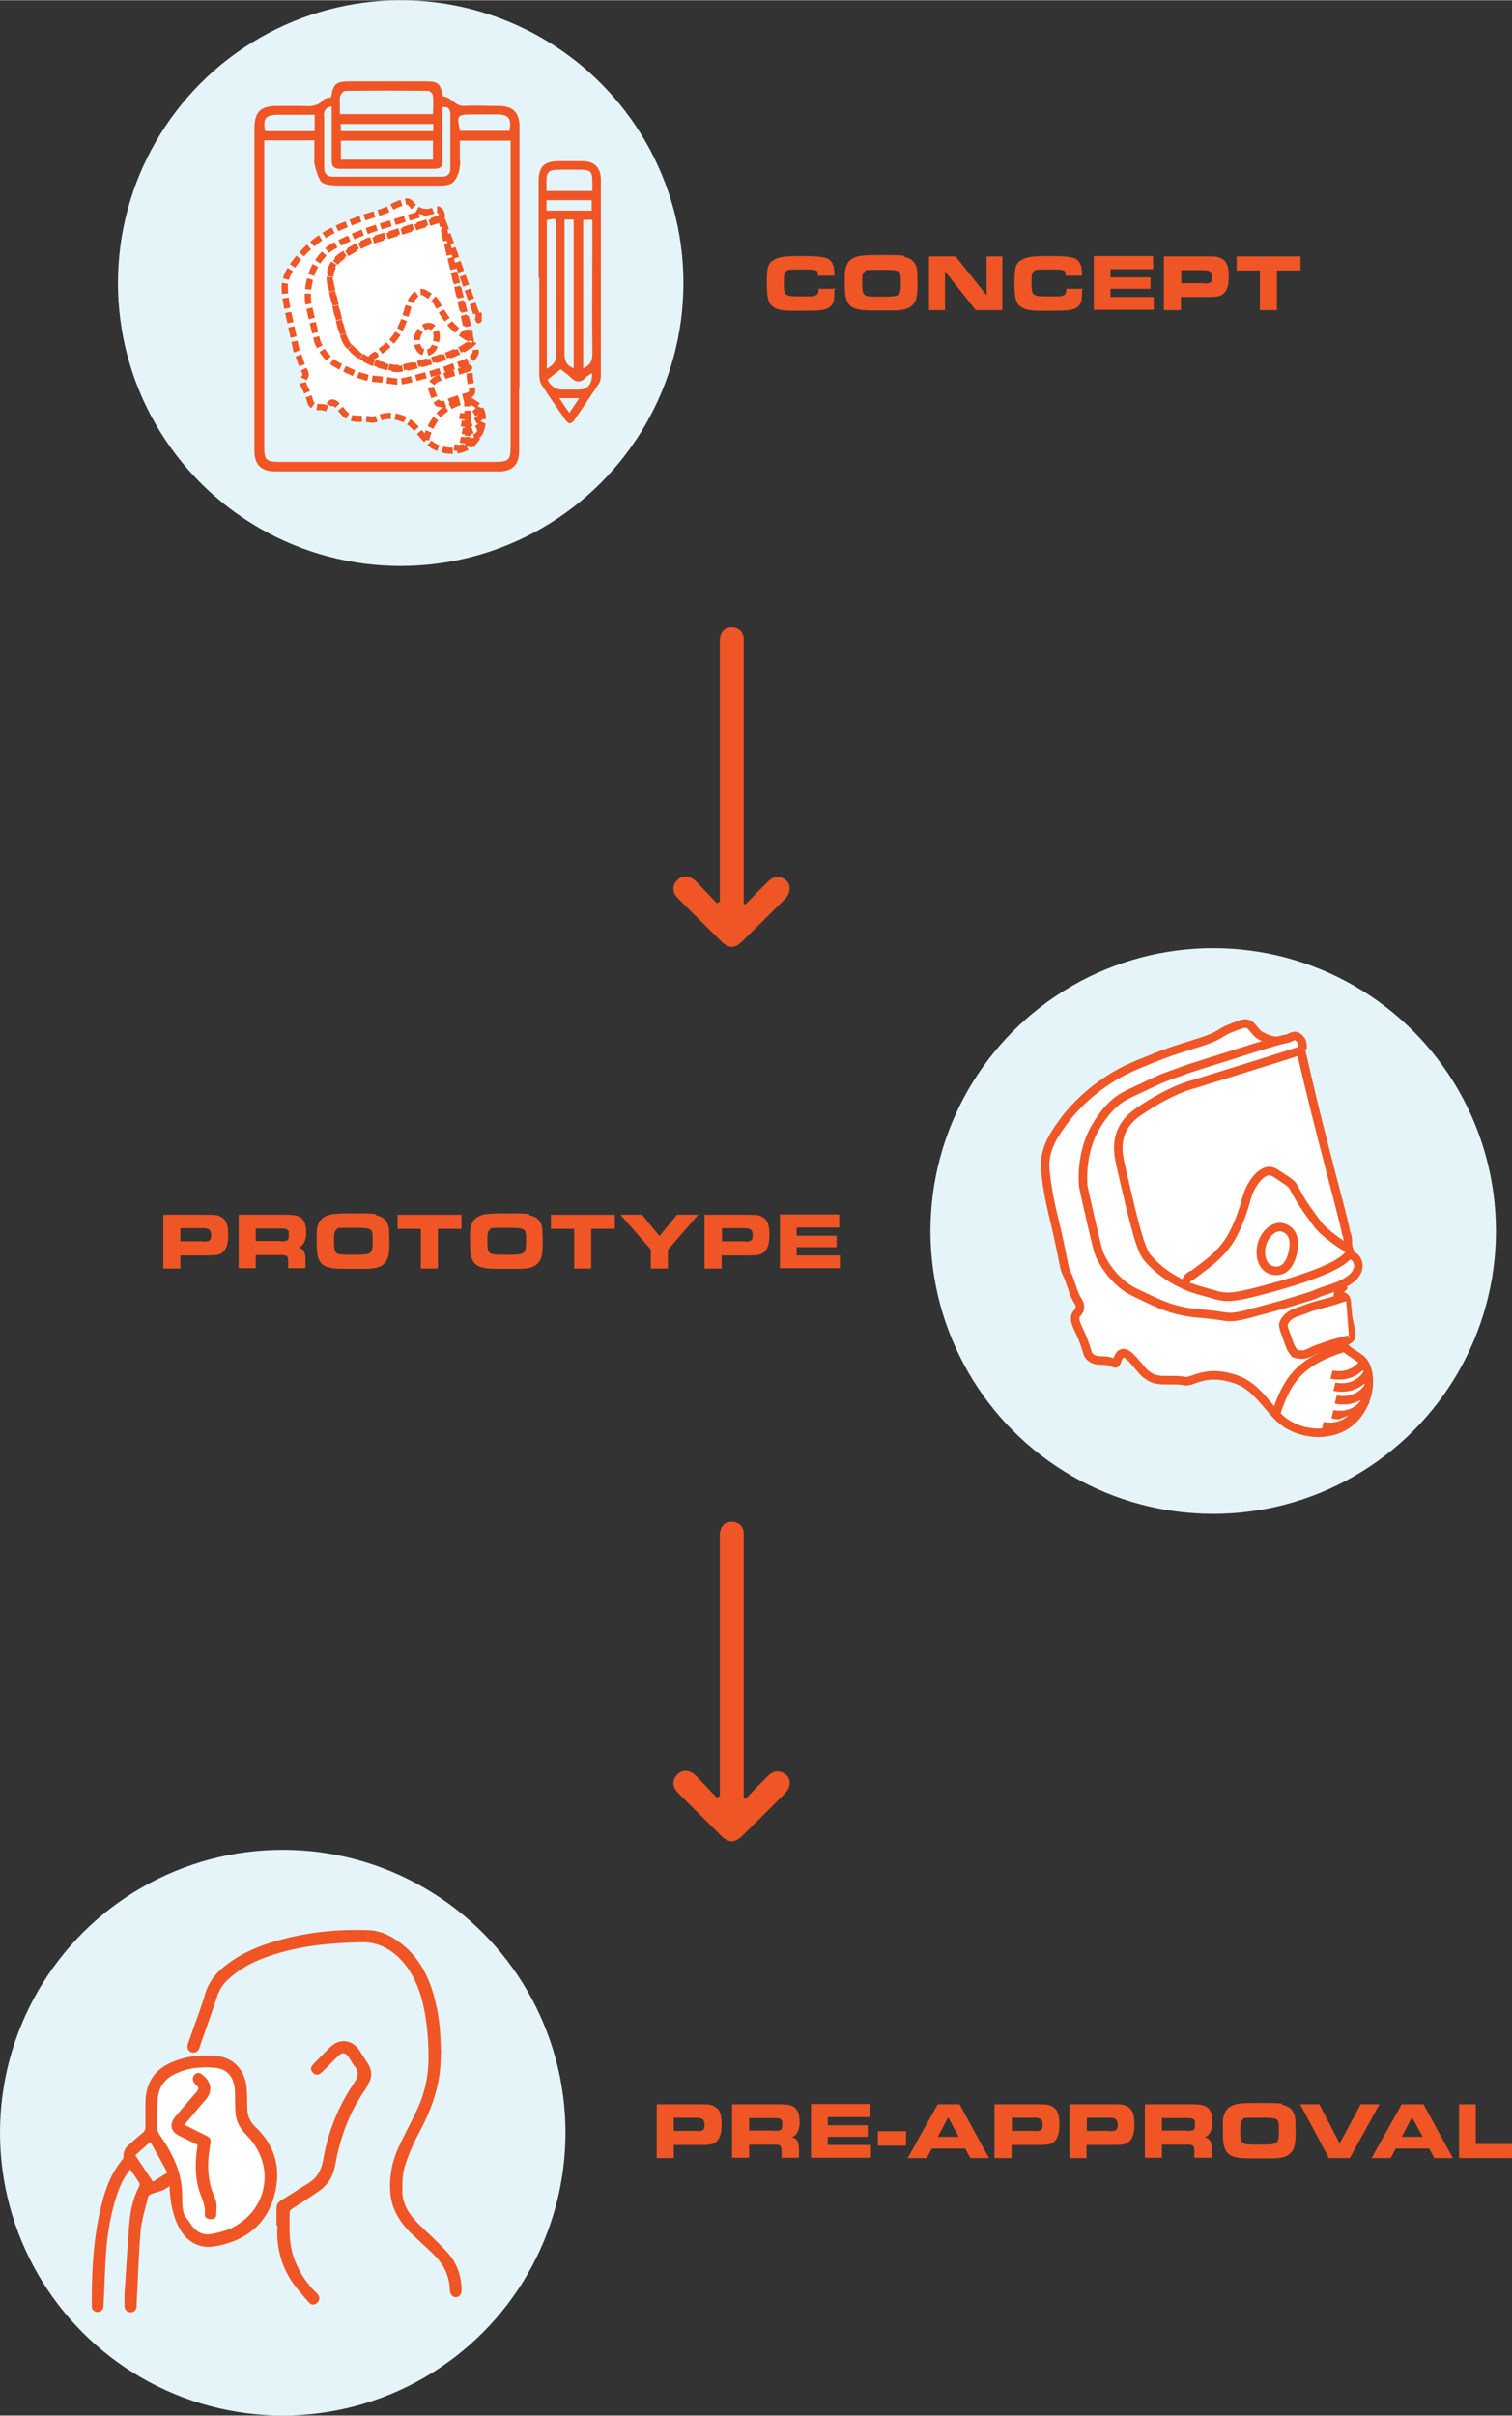 <svg xmlns="http://www.w3.org/2000/svg" id="Layer_1" data-name="Layer 1" width="162.8mm" height="260mm" viewBox="0 0 461.5 736.9"><rect x="0" y="0" width="461.5" height="736.9" fill="#333333" stroke="none"/><defs><style> .cls-1 { stroke-miterlimit: 10; stroke-width: .3px; } .cls-1, .cls-2 { fill: #f05525; } .cls-1, .cls-3, .cls-4 { stroke: #f05626; } .cls-2, .cls-5, .cls-6 { stroke-width: 0px; } .cls-3 { stroke-dasharray: 0 0 3.2 1.3; stroke-width: 1.9px; } .cls-3, .cls-4 { stroke-linejoin: round; } .cls-3, .cls-4, .cls-6 { fill: #fff; } .cls-4 { stroke-width: 2.6px; } .cls-5 { fill: #e5f4f8; } </style></defs><circle class="cls-5" cx="86.3" cy="650.6" r="86.3"></circle><path class="cls-6" d="M46.9,638c-.5,6.2-.3,11.8,2.1,17.6,2.5,5.9,7.7,13.3,7.2,19.7h6.9c-.3-2.3-.9-3.8-2.3-5.6-2.6-3.4-6.9.9-5.5,4.2s3,9.2,8,9.3,9.2-3.7,12.4-6.1c6.6-5.1,10.2-16,4.9-23.4s-3.1-3-4.6-4.5c-2.4-2.4-2.3-5.1-2.4-8.2-.1-3.9-.9-8-4-10.6-6.7-5.5-19.3,1-23.2,7.3s.4,5.4,3,5.2,6.5-1.4,9.3-3.8l-5.9-2.5c0,2-1,3.3-2.7,4.3l4.8,4.8c1.6-3.6,3.9-6,7.7-7.3l-4.3-4.3c-2,5-4.2,9.8-6.6,14.6s3.7,7.4,6,3.5,8.3-8,10.3-13.9l-6.7-1.8c-2.3,7.2-4.7,14.4-7,21.6s4.2,5.7,6.3,2.7,3.3-4.6,4.3-7.3.7-5.8,2-6.7l-5.1-2.1c3.3,8.8-5.5,17.6-5.2,26.7s6.2,5,6.8.9c1.1-6.8,3.7-12.8,8.2-18l-5.8-1.5c1.1,7.1-2,13.7-5,19.9s.8,6.2,3.9,5.1c7.9-2.9,10.2-12.7,12-20h-6.7c.6,1.6,1,3.2,1.3,4.9.2.8.3,1.5.3,2.3-.3,1,0,1.2.9.6l2.5,1-.6-.7v4.9c1.2-.9,2.3-1.8,3.5-2.7,3.1-2.4-.4-6.2-3.4-5.8s-3,.4-4.5.6l4.3,2.4c-.4-2.5.8-4.6,0-7.1s-2.1-2.8-3.5-4.3l1,2.5c.2-4.7.4-8.9-2.7-12.9-2.6-3.4-6.3-5-10.5-5.4s-4.4,6.6,0,6.9,5.6,2.6,6.3,5.7-.7,4.8.2,7,2.2,1.9,2.6,3.1-.4,4.5-.2,6.4,2.6,2.7,4.3,2.4,3-.4,4.5-.6l-3.4-5.8c-1.2.9-2.3,1.8-3.5,2.7s-1.2,3.7,0,4.9c2.2,2.4,5.9,2.3,7.9-.4s.8-10.6-.6-14.5-5.8-3.5-6.7,0-2.5,13.5-7.1,15.2l3.9,5.1c3.9-8.1,7.2-16.1,5.7-25.3s-4.2-3.4-5.8-1.5c-5.3,6.1-8.7,13.1-9.9,21.1l6.8.9c-.3-10.1,8.9-18.1,5-28.6-.7-1.9-3.1-3.5-5.1-2.1s-3.3,3.3-3.9,6c-1,4-2.4,7.1-4.9,10.5l6.3,2.7c2.3-7.2,4.7-14.4,7-21.6s-5.3-6.1-6.7-1.8-7,7.8-9.6,12.2l6,3.5c2.7-5.3,5.1-10.7,7.3-16.3s-1.9-5.1-4.3-4.3c-5.3,1.9-9.5,5.3-11.8,10.5s1.5,6.6,4.8,4.8,6-5.8,6.1-10.3-3.8-4.3-5.9-2.5c-1.2,1.2-2.7,1.8-4.4,1.7l3,5.2c1.8-2.8,5-4.1,8.1-5,4.7-1.5,6,1.7,6.2,5.7s.8,8.8,4.4,12.4,4.2,3.1,4.7,6,0,7-1.7,9.3-4.6,3.9-7,5.2c-.8.5-1.7.9-2.5,1.3-.8.7-1.2.6-1.1-.3-1-.6-1.7-4.1-2.2-5.1l-5.5,4.2.3.7c.6,4.4,6.6,4.5,6.9,0s-2.8-11.5-5.2-16.8-3-6-3.8-9.2-.6-7.6-.2-11.3-6.6-4.4-6.9,0h0Z"></path><circle class="cls-5" cx="370.3" cy="375.5" r="86.3"></circle><circle class="cls-5" cx="122.3" cy="86.3" r="86.3"></circle><path class="cls-1" d="M158.4,118.1c0-26.5,0-53.1,0-79.6,0-4.1-1.9-6.1-6.1-6.1-3.5,0-7.1-.2-10.6,0-2.8.2-4-2.8-6.5-2.9,0,0-.2-.5-.3-.8-.7-3.2-1.4-3.8-4.7-3.8-7.9,0-15.7,0-23.6,0-4,0-4.8.8-5.4,4.8-.9.3-2,.3-2.5.9-2.1,2.4-4.9,1.8-7.5,1.8-2.2,0-4.3,0-6.5,0-5.2,0-6.9,1.7-6.9,7,0,25.8,0,51.5,0,77.3,0,6.9,0,13.9,0,20.8,0,4.1,2,6.1,6.2,6.1,22.8,0,45.5,0,68.3,0,4,0,6-2,6-6,0-6.5,0-13,0-19.4ZM144.2,34.7c2.5,0,4.9,0,7.4,0,3.8,0,4.8,1.3,4,5.3h-15.3c-1.1-5-.9-5.3,3.8-5.3ZM103.8,29.1c0-.6,1-1.6,1.6-1.6,8.5-.1,17-.1,25.4,0,.5,0,1.5,1,1.5,1.7.2,1.8,0,3.7,0,5.7h-28.7c0-2.1-.1-3.9,0-5.8ZM103.9,40.1c0-.8,0-1.6-.1-2.5h28.6v2.5h-28.5ZM132.3,42.7v6.1h-28.4v-6.1h28.4ZM98.7,35.3c0-1.7.6-2.8,2.7-3.1,0,5.7,0,11.1,0,16.5,0,2,.6,2.6,2.6,2.6,9.5,0,19,0,28.5,0,1.8,0,2.5-.6,2.4-2.4,0-5.5,0-10.9,0-16.4,1.9-.3,2.7.6,2.7,2.1,0,5.6,0,11.3,0,16.9,0,1.7-1.1,2.5-2.7,2.5-11.1,0-22.2,0-33.3,0-1.8,0-2.8-1-2.8-2.9,0-5.2,0-10.5,0-15.7ZM84.8,34.8c3.8,0,7.5,0,11.4,0v5.3h-15.4c-.8-4,.1-5.3,4-5.3ZM156,52.1c0,27.9,0,55.9,0,83.8,0,4.6-.6,5.1-5.2,5.1-21.8,0-43.7,0-65.5,0-4.1,0-4.8-.6-4.8-4.6,0-30.6,0-61.1,0-91.7,0-.6,0-1.2,0-2.1h15.6v6.3c-.4,0,1.1,5.8,2.3,6.6,1.2.8,3.1.8,4.6.9,10.4,0,20.8,0,31.3,0,3.5,0,4.4-.8,5.6-4,.1-.4.7-3.5.3-3.5v-6.2h15.8c0,3.1,0,6.2,0,9.3Z"></path><path class="cls-2" d="M164.4,84.6c0-9.8,0-19.6,0-29.4,0-4.4,1.7-6.1,6.2-6.1,2.4,0,4.8,0,7.2,0,3.6,0,5.6,2,5.6,5.6,0,20,0,40.1,0,60.1,0,.8-.3,1.7-.7,2.3-2.4,3.6-4.8,7.2-7.2,10.7-1.2,1.7-1.9,1.7-3.1,0-2.4-3.5-4.8-6.9-7.1-10.5-.5-.8-.7-2-.7-3,0-9.9,0-19.9,0-29.8ZM166.8,112.5c1.9-1.1,3-2.1,3-4.3-.1-13,0-25.9,0-38.9,0-2.8,0-2.9-2.9-2.2v45.5ZM177.9,112.4c2-.9,2.9-2.1,2.9-4.3-.1-12.9,0-25.8,0-38.6s0-1.6,0-2.5h-2.8v45.5ZM175.1,112.3v-45.4h-2.8c0,1,0,1.8,0,2.6,0,12.7,0,25.4,0,38.2,0,2.2.5,3.7,2.8,4.6ZM180.8,58.2c0-1.1,0-2.1,0-3,0-2.9-.6-3.4-3.4-3.5-1.9,0-3.9,0-5.8,0-4.6,0-4.9.4-4.8,5.1,0,.4,0,.9,0,1.4h13.9ZM166.8,64.2h13.8v-3.2h-13.8v3.2ZM180.6,113.8c-.7.5-1.3.8-1.7,1.2-1.7,1.9-3.2,1.6-4.8,0-.9-.9-1.9-1.6-3-2.4-1.3,1.1-2.7,2.1-4,3.2q1.6,3,4.5,3c1.7,0,3.4,0,5.1,0,2.7,0,4.1-1.7,4-4.9ZM173.8,125.9c1.1-1.7,2-3,3-4.5h-6.1c1.1,1.6,1.9,2.9,3.1,4.5Z"></path><path class="cls-3" d="M146.1,95.3,146.1,97.6,134.9,66.7c-.1,0,0,0-.2,0,0,0-.4.1-.7.3-1.1.4-19.4,6.1-19.4,6.1s-4,.9-10.1,5.1c-.7.5-2.1,1.5-2.9,3.2-1.3,2.6-.7,5.2-.2,7.1,2.3,10.1,3.5,15.1,4.8,16.7,3.8,4.6,9,6,10.4,6.3,4.3,1.1,3.7,1.8,12.6-.6,13.3-3.6,14.9-6.1,14.7-6.9,0-.3-.4-.6-.9-1.8-.4-.9-.5-1.6-.5-1.9-.3-1.4-3.6-15.9-7.7-33.7M130.4,64.6c-1.3.2-2.8-.6-3.3-.9-1.3-.7-1.6-2.2-2.8-2.3-.3,0-.6,0-1.2.2-1.7.6-2.5.9-3.6,1.6-2.4,1.6-6.3,2.1-12.6,4.7-3.5,1.4-6,2.5-9.1,4.6-3.9,2.7-6.1,5.4-7.3,6.9-1.7,2.2-3.4,4.6-3.6,7.9,0,.9,0,1.8.3,3.7.4,3,.8,4.4,1.7,8.5,1.6,7.2,1.4,7.2,2,8.5.8,1.6,1.1,3.5,2,5,.1.2.4.7.4,1.3,0,.6-.5.8-.7,1.3-.5.9.1,1.9.9,3.5,1.5,3.4,1,3.7,1.8,4.4,1.4,1.2,2.4.1,4.6,1.1.6.3.5-4,3.5-.5,2.8,3.2,2,2.3,2.8,2.8,1.8,1.3,4.4.5,6.8,1s3.9-2.4,9.8-.3c4.1,1.5,6.1,6.1,9,8,.6.4.5.4.8.5,3,1.7,8.5,2.3,12-1.3,3.1-3.2,3.5-8.6,1.6-10.8-1-1-3.6-2-3.5-3.1,0-.5,1.3-.5,1.4-1.4.1-.8-.1-1.4-.2-1.7-.5-2.3-.4-1.8-.6-4.2s0-1-.3-1.4c-.4-.5-1.1,0-1.3-.2-.1-.2,0-.8,1.3-2.1M134.8,66.3c0-.2.2-.9-.2-1.6,0-.2-.5-.8-1.1-.9-.4,0-.6.1-1,.3-.6.3-.6.2-2.1.6-2.9.8-7.4,2.2-7.4,2.2-9.9,3.1-9.9,3.1-10.6,3.4-3,1.1-3.4,1.2-6.1,2.5s-1.4.6-3.3,1.6-3,1.6-4.5,3.4c-.6.7-1.9,2.2-2.9,4.5-.4.8-1.9,4.4-1.6,9.3,0,.5.5,2.8,1.6,7.3,1.1,4.7,1.2,5.3,1.8,6.4,1.6,3.2,3.9,4.9,4.4,5.3,1,.7,2.1,1.2,4.3,2.3,1.6.7,2.7,1.3,4.4,1.8,2.3.7,4.1.9,4.7.9q2.9.3,4.7.6c1.1.2,2,.3,4.6-.3,4.9-1.3,7.9-2.1,9.6-2.7,4.7-1.4,1.7-.7,5.7-1.9.9-.3,3.8-1.2,4.9-2.8.2-.2.6-.8.5-1.6,0-.6-.2-1-.3-1.2-.2-.5-.9-.7-1.1-.9M143.3,103.2c-1.1-.4-2.8-1.7-4.4-3-1.3-1.1-1.6-1.7-2.8-3.3-1.7-2.4-2.4-3.7-3.1-5.1-.3-.6-1.8-1.5-3-2.3-.8-.5-1.3-.5-1.4-.5-.2,0-1.2,0-2.5,1.7-1.2,1.6-1.6,3.1-1.9,4.2-.7,2.6-1.8,5-2.6,6.5-1.7,2.8-3.8,4.5-5.8,5.9-2.7,2-.9.8-1.4,1-1.4.5-1,1.8-1.9,1.9M133.1,104.1c.7-2.9-.5-4.4-1.9-4.7s-3.3,1.1-3.8,3.3.3,4.3,1.9,4.7c2.3.6,3.4-1.3,3.8-3.3ZM145,135.3,142.9,135.3,142.6,121.8c-1.6.5-5.9,1.8-8.6,4.7-2.5,2.6-3.6,6.1-4,7.6M140.8,129.1c.5.1,2.5.5,4.4-.7,1-.6,1.6-1.4,1.8-1.9M141.1,131.4c.5.1,2.5.5,4.4-.7,1-.6,1.6-1.4,1.8-1.9M140.3,126.8c.5.1,2.5.5,4.4-.7,1-.6,1.6-1.4,1.8-1.9M140.5,134.1c.5.1,2.5.5,4.4-.7,1-.6,1.6-1.4,1.8-1.9M138.6,136.4c.5.1,2.5.5,4.4-.7,1-.6,1.6-1.4,1.8-1.9M143,112.4c-.6.1-2.4.8-3.4,1.1-2,.5-3,.8-4.2,1.3-1.5.6-2.4.7-3.1,1.5-.6.5-.8,1-.8,1.3,0,.3,0,.5.3,1.5.8,2.2.9,2.5,1.1,2.8.2.4.7,1.1.7,1.1h0c.4.1,1,.3,1.7.2.6,0,1-.3,1.5-.6.6-.3,1.5-.6,3.3-1.2.6-.2,2.4-.7,3.6-1M134.7,66.4c-.1,0,0,0-.2,0,0,0-.4.1-.7.3-1.1.4-19.4,6.1-19.4,6.1s-4,.9-10.1,5.1c-.7.5-2.1,1.5-2.9,3.2-1.3,2.6-.7,5.2-.2,7.1,2.3,10.1,3.5,15.1,4.8,16.7,3.8,4.6,9,6,10.4,6.3,4.3,1.1,3.7,1.8,12.6-.6,13.3-3.6,14.9-6.1,14.7-6.9,0-.3-.3-.5-.3-1.7s-.3-1.6-.4-1.8c-.6-3.1-4.7-17.6-8.4-33.8M143.3,103.2c-1.1-.4-2.8-1.7-4.4-3-1.3-1.1-1.6-1.7-2.8-3.3-1.7-2.4-2.4-3.7-3.1-5.1-.3-.6-1.8-1.5-3-2.3-.8-.5-1.3-.5-1.4-.5-.2,0-1.2,0-2.5,1.7-1.2,1.6-1.6,3.1-1.9,4.2-.7,2.6-1.8,5-2.6,6.5-1.7,2.8-3.8,4.5-5.8,5.9-2.7,2-.9.8-1.4,1-1.4.5-1,1.8-1.9,1.9M133.1,104.1c.7-2.9-.5-4.4-1.9-4.7s-3.3,1.1-3.8,3.3.3,4.3,1.9,4.7c2.3.6,3.4-1.3,3.8-3.3Z"></path><g><path class="cls-1" d="M254.5,88.4c0,2.3,0,3.1-.4,3.9-.6,1.4-1.9,2-4.4,2.2-1,0-2.9.1-6.1.1-4.6,0-6.1-.2-7.4-1.1-1.6-1-2-2.7-2-7.5s.5-5.8,2.2-6.7c1.4-.8,3-1.1,7.5-1.1s7.3.1,8.7.8c1.3.7,1.9,2.1,1.9,4.4v.5h-4.7c0-1.8-.5-1.9-4.7-1.9s-4.7,0-5.3.6c-.6.5-.7,1.2-.7,3.8,0,3.9.4,4.1,5.1,4.1s4.2,0,4.8-.3c.7-.3,1-.8,1-2h4.7Z"></path><path class="cls-1" d="M275.8,78.4c2.5.5,3.7,1.7,4,4.3,0,.7.1,2,.1,3.9,0,3.9-.4,5.4-1.8,6.6-1,.8-2.3,1.2-4.6,1.3-.9,0-3,0-4.6,0-3.8,0-5.8,0-6.7-.3-1.8-.3-2.8-1-3.4-2.2-.6-1.2-.8-2.4-.8-5.9s0-3.4.3-4.5c.5-1.7,1.4-2.6,3.2-3.2,1.3-.4,2.8-.5,7.1-.5s6,0,7.2.2ZM263.8,82.7c-.7.5-.8,1.3-.8,3.6s.2,3.2.8,3.7c.7.5,1.4.6,5.1.6s5.1-.1,5.6-.9c.5-.6.6-1.4.6-3.5,0-4,0-4.1-6.1-4.1s-4.6.1-5.2.6Z"></path><path class="cls-1" d="M283.8,78.3h7.8l9.7,12.2v-12.2c-.1,0,4.5,0,4.5,0v16.1h-7.9l-9.6-12.1v12.1c.1,0-4.6,0-4.6,0v-16.1Z"></path><path class="cls-1" d="M330.1,88.4c0,2.3,0,3.1-.4,3.9-.6,1.4-1.9,2-4.4,2.2-1,0-2.9.1-6.1.1-4.6,0-6.1-.2-7.4-1.1-1.6-1-2-2.7-2-7.5s.5-5.8,2.2-6.7c1.4-.8,3-1.1,7.5-1.1s7.3.1,8.7.8c1.3.7,1.9,2.1,1.9,4.4v.5h-4.7c0-1.8-.5-1.9-4.7-1.9s-4.7,0-5.3.6c-.6.5-.7,1.2-.7,3.8,0,3.9.4,4.1,5.1,4.1s4.2,0,4.8-.3c.7-.3,1-.8,1-2h4.7Z"></path><path class="cls-1" d="M351.8,78.3v3.6h-13v2.8h12.2v3.2h-12.2v2.8h13.2v3.6h-18v-16.1h17.8Z"></path><path class="cls-1" d="M355.5,78.3h12.3c3.1,0,3.9,0,4.9.6,1.6.8,2.2,2.3,2.2,5.3s-.6,4.6-1.9,5.5c-.9.6-2,.7-4.8.7h-7.9v4h-4.9v-16.1ZM367.5,86.6c2,0,2.6-.4,2.6-2s-.5-2.4-2.6-2.4h-7.1v4.3h7.1Z"></path><path class="cls-1" d="M384.8,82.3h-7.2v-4h19.2v4h-7.2v12.1h-4.9v-12.1Z"></path></g><g><path class="cls-2" d="M39.8,661.7c-2.3,2.8-3.5,5.9-4.5,9.1-1.6,5.2-2.5,10.6-2.9,16-.4,5.5-.5,11-.8,16.5,0,1.2-.7,2-1.8,2-1,0-1.8-.7-1.8-1.8,0-11.2.5-22.4,3.6-33.2,1.2-4.2,2.9-8.1,5.8-11.5.2-.2.3-.7.3-1,0-1.4.4-2.4,1.4-3.3,1.5-1.3,2.9-2.6,4.4-3.8.6-.5.9-1.1.9-2,0-2.5,0-4.9,0-7.4.1-5.9,2.8-10.1,8.3-12.3,4.3-1.8,8.8-2.2,13.4-1.8,5.2.5,8.7,4.3,9.2,9.8.2,2.2.1,4.4.2,6.6.1,2.1,1,3.9,2.6,5.4,6.6,6.3,7.9,14,5.2,22.2-2.8,8.3-9.4,12.7-17.9,14.1-4.5.7-8.2-1.3-10.5-5.3-2.1-3.7-2.8-7.7-3.1-11.8v-1.3c-.8.5-1.5,1-2.2,1.3-1.1.4-2.3.7-3.4,1.1-.4.2-.9.5-1,.9-.8,3.5-2,7-2.3,10.6-.6,7.3-.8,14.7-1.2,22,0,.3,0,.6,0,.9-.2,1-.7,1.7-1.8,1.7s-1.8-.7-1.9-1.8c0-1.2,0-2.4,0-3.6.5-7.3.9-14.7,1.5-22,.3-3.8,1.2-7.6,3-11.1.2-.3.1-.8,0-1-.8-1.3-1.7-2.6-2.7-4h0ZM47.9,645.1h0c0,.9,0,1.9,0,2.9-.1,1.5.3,2.6,1.2,3.8,3.7,5.4,6.5,11.1,6.5,17.9s.9,6,2.5,8.6c1.5,2.4,3.6,3.7,6.4,3.2,1.9-.3,3.8-.8,5.5-1.5,11.8-5.2,14.4-19.4,5.3-28.6-1.9-1.9-3.2-4.1-3.4-6.8-.2-2.2-.1-4.5-.2-6.7-.2-4.2-2.3-6.8-6.1-7.1-4.2-.4-8.3,0-12.2,1.9-3,1.4-4.8,3.8-5.2,7.1-.2,1.8-.2,3.5-.3,5.3h0ZM46.7,665.5c1.5-.9,2.8-1.7,4.4-2.7-1.7-3.1-3.4-6.2-5.2-9.4-1.7,1.5-3.1,2.7-4.6,4.1,1.8,2.7,3.6,5.4,5.4,8.1h0Z"></path><path class="cls-2" d="M134.5,626.8c.2,7.4-2,14.9-5.7,22.1-2,3.7-3.8,7.5-5.1,11.5-.9,2.6-.9,5.5-.9,8.2.1,4.3,2.5,7.5,5.5,10.4,2.8,2.7,5.8,5.4,8.4,8.3,2.8,3.1,4.1,7,4.2,11.2,0,1.4-.6,2.2-1.7,2.3-1.1,0-1.8-.8-1.9-2.2-.1-4.3-1.9-7.9-4.9-10.8-2.2-2.2-4.5-4.2-6.7-6.3-3.7-3.6-6.3-7.7-6.6-13-.3-4.9.7-9.6,2.8-14,1.7-3.6,3.6-7.1,5.3-10.7,2.5-5.2,3.6-10.6,3.6-16.3s-.6-14.7-3.4-21.6c-1.7-4.2-4.1-7.8-7.8-10.5-2.8-2-5.8-3-9.2-2.9-9.5.2-18.8,1-27.9,4.1-4.8,1.6-9.2,3.8-12.9,7.3-1.5,1.3-2.5,2.9-3.2,4.8-1.7,5.1-3.5,10.2-5.3,15.3,0,.3-.2.6-.3.9-.5,1-1.2,1.5-2.3,1.2-1-.3-1.5-1.3-1.2-2.4.4-1.2.8-2.3,1.2-3.4,1.4-4.1,3-8.1,4.2-12.3,1.1-3.5,3.2-6.1,6-8.3,5.4-4.3,11.6-6.6,18.2-8.3,8.3-2.1,16.8-2.9,25.3-2.6,4.5.1,8.3,2.3,11.6,5.2,5,4.5,7.6,10.3,9.1,16.7,1.3,5,1.6,10.2,1.7,16h0Z"></path><path class="cls-2" d="M84.4,678.9c0-2.2,0-3.7,0-5.2,0-1.2.5-1.9,1.5-2.5,2.8-1.7,5.6-3.6,8.4-5.3,2.7-1.7,3.9-4.2,4.4-7.3,1.4-8.1,4.4-15.7,9-22.6.2-.2.3-.5.5-.8,1.2-1.6,1.4-3.3,0-4.9-.6-.7-1.1-1.7-1.6-2.5-1.1-1.7-2.1-1.9-3.6-.4-1.5,1.5-3,3.1-4.6,4.6-1.1,1.1-2.1,1.2-2.9.3-.9-.9-.7-1.8.4-2.9,1.6-1.6,3.2-3.3,4.9-4.9,2.8-2.8,6.7-2.3,8.9,1,.9,1.4,1.8,2.8,2.7,4.2,1.1,1.8,1.2,3.6.3,5.5-.4.7-.7,1.5-1.2,2.2-4.9,7-7.7,14.8-9.2,23.1-.6,3.3-2.1,5.9-4.8,7.8s-5.5,3.7-8.3,5.5c-.3.2-.8.6-.8,1,0,4.5-.3,9,1.1,13.4,1.3,3.9,3.3,7.3,6.1,10.3.4.4.9.9,1.3,1.3.7.8.8,1.7,0,2.6-.7.8-1.8.9-2.6,0-2-2.3-4-4.5-5.6-7-3.3-5.2-4.4-11-4-16.4h0Z"></path><path class="cls-2" d="M56.3,648.2c2.2,1.1,4.2,2.1,6.2,3.1,1.9.9,2,1.2,1.6,3.3-.9,5.4-.9,10.7,1.5,15.9.7,1.5.5,3.5.4,5.2,0,.9-.9,1.4-1.8,1.3s-1.8-.6-1.7-1.5c.3-2.7-1-5-1.8-7.5-1.3-4.5-1.1-9-.4-13.7-1.8-.9-3.7-1.8-5.5-2.7-2.8-1.4-3.2-3.6-1.2-6,2-2.4,4.1-4.8,6.2-7.2.8-.9,1.1-1.6,0-2.4-.2-.2-.4-.4-.5-.6-.6-.8-.6-1.6,0-2.4.7-.8,1.6-.8,2.3-.2,3,2.2,3.4,5.2,1.2,7.7-2.2,2.5-4.3,5.1-6.6,7.8h0Z"></path></g><g><path class="cls-1" d="M200.7,642.1h12.3c3.1,0,3.9,0,4.9.6,1.6.8,2.2,2.3,2.2,5.3s-.6,4.6-1.9,5.5c-.9.6-2,.7-4.8.7h-7.9v4h-4.9v-16.1ZM212.6,650.3c2,0,2.6-.4,2.6-2s-.5-2.4-2.6-2.4h-7.1v4.3h7.1Z"></path><path class="cls-1" d="M223.6,642.1h13.9c2.8,0,4.1.2,5,1,.9.7,1.4,2.1,1.4,4.3s-.7,4.2-2.8,4.6c2,.3,2.6,1.2,2.6,3.6v2.5h-5v-2c0-1.7-.5-2.1-2.7-2h-7.5v4h-4.9v-16.1ZM236.1,650.2c2.4,0,2.8-.3,2.8-1.9s0-1.5-.4-1.8c-.4-.4-.8-.5-2.2-.5h-7.8v4.1h7.6Z"></path><path class="cls-1" d="M265.5,642.1v3.6h-13v2.8h12.2v3.2h-12.2v2.8h13.2v3.6h-18v-16.1h17.8Z"></path><path class="cls-1" d="M276.4,654.4h-8.3v-4.1h8.3v4.1Z"></path><path class="cls-1" d="M286.2,642.1h6.6l8.8,16.1h-5.3l-1.6-2.9h-10.4l-1.5,2.9h-5.5l9-16.1ZM292.9,652l-3.5-6.4-3.4,6.4h6.9Z"></path><path class="cls-1" d="M303.8,642.1h12.3c3.1,0,3.9,0,4.9.6,1.6.8,2.2,2.3,2.2,5.3s-.6,4.6-1.9,5.5c-.9.6-2,.7-4.8.7h-7.9v4h-4.9v-16.1ZM315.8,650.3c2,0,2.6-.4,2.6-2s-.5-2.4-2.6-2.4h-7.1v4.3h7.1Z"></path><path class="cls-1" d="M326.7,642.1h12.3c3.1,0,3.9,0,4.9.6,1.6.8,2.2,2.3,2.2,5.3s-.6,4.6-1.9,5.5c-.9.6-2,.7-4.8.7h-7.9v4h-4.9v-16.1ZM338.7,650.3c2,0,2.6-.4,2.6-2s-.5-2.4-2.6-2.4h-7.1v4.3h7.1Z"></path><path class="cls-1" d="M349.6,642.1h13.9c2.8,0,4.1.2,5,1,.9.7,1.4,2.1,1.4,4.3s-.7,4.2-2.8,4.6c2,.3,2.6,1.2,2.6,3.6v2.5h-5v-2c0-1.7-.5-2.1-2.7-2h-7.5v4h-4.9v-16.1ZM362.1,650.2c2.4,0,2.8-.3,2.8-1.9s0-1.5-.4-1.8c-.4-.4-.8-.5-2.2-.5h-7.8v4.1h7.6Z"></path><path class="cls-1" d="M391.2,642.2c2.5.5,3.7,1.7,4,4.3,0,.7.1,2,.1,3.9,0,3.9-.4,5.4-1.8,6.6-1,.8-2.3,1.2-4.6,1.3-.9,0-3,0-4.6,0-3.8,0-5.8,0-6.7-.3-1.8-.3-2.8-1-3.4-2.2-.6-1.2-.8-2.4-.8-5.9s0-3.4.3-4.5c.5-1.7,1.4-2.6,3.2-3.2,1.3-.4,2.8-.5,7.1-.5s6,0,7.2.2ZM379.2,646.5c-.7.5-.8,1.3-.8,3.6s.2,3.2.8,3.7c.7.5,1.4.6,5.1.6s5.1-.1,5.6-.9c.5-.6.6-1.4.6-3.5,0-4,0-4.1-6.1-4.1s-4.6.1-5.2.6Z"></path><path class="cls-1" d="M397.2,642.1h5.4l6.3,12.1,6.5-12.1h5.4l-8.9,16.1h-6.2l-8.6-16.1Z"></path><path class="cls-1" d="M427.8,642.1h6.6l8.8,16.1h-5.3l-1.6-2.9h-10.4l-1.5,2.9h-5.5l9-16.1ZM434.5,652l-3.5-6.4-3.4,6.4h6.9Z"></path><path class="cls-1" d="M445.4,642.1h4.9v12.1h11.1v4h-15.9v-16.1Z"></path></g><g><path class="cls-1" d="M50.1,370.7h12.3c3.1,0,3.9,0,4.9.6,1.6.8,2.2,2.3,2.2,5.3s-.6,4.6-1.9,5.5c-.9.6-2,.7-4.8.7h-7.9v4h-4.9v-16.1ZM62,378.9c2,0,2.6-.4,2.6-2s-.5-2.4-2.6-2.4h-7.1v4.3h7.1Z"></path><path class="cls-1" d="M73,370.7h13.9c2.8,0,4.1.2,5,1,.9.7,1.4,2.1,1.4,4.3s-.7,4.2-2.8,4.6c2,.3,2.6,1.2,2.6,3.6v2.5h-5v-2c0-1.7-.5-2.1-2.7-2h-7.5v4h-4.9v-16.1ZM85.5,378.8c2.4,0,2.8-.3,2.8-1.9s0-1.5-.4-1.8c-.4-.4-.8-.5-2.2-.5h-7.8v4.1h7.6Z"></path><path class="cls-1" d="M114.6,370.8c2.5.5,3.7,1.7,4,4.3,0,.7.1,2,.1,3.9,0,3.9-.4,5.4-1.8,6.6-1,.8-2.3,1.2-4.6,1.3-.9,0-3,0-4.6,0-3.8,0-5.8,0-6.7-.3-1.8-.3-2.8-1-3.4-2.2-.6-1.2-.8-2.4-.8-5.9s0-3.4.3-4.5c.5-1.7,1.4-2.6,3.2-3.2,1.3-.4,2.8-.5,7.1-.5s6,0,7.2.2ZM102.6,375c-.7.5-.8,1.3-.8,3.6s.2,3.2.8,3.7c.7.5,1.4.6,5.1.6s5.1-.1,5.6-.9c.5-.6.6-1.4.6-3.5,0-4,0-4.1-6.1-4.1s-4.6.1-5.2.6Z"></path><path class="cls-1" d="M128.7,374.7h-7.2v-4h19.2v4h-7.2v12.1h-4.9v-12.1Z"></path><path class="cls-1" d="M161.4,370.8c2.5.5,3.7,1.7,4,4.3,0,.7.1,2,.1,3.9,0,3.9-.4,5.4-1.8,6.6-1,.8-2.3,1.2-4.6,1.3-.9,0-3,0-4.6,0-3.8,0-5.8,0-6.7-.3-1.8-.3-2.8-1-3.4-2.2-.6-1.2-.8-2.4-.8-5.9s0-3.4.3-4.5c.5-1.7,1.4-2.6,3.2-3.2,1.3-.4,2.8-.5,7.1-.5s6,0,7.2.2ZM149.4,375c-.7.5-.8,1.3-.8,3.6s.2,3.2.8,3.7c.7.5,1.4.6,5.1.6s5.1-.1,5.6-.9c.5-.6.6-1.4.6-3.5,0-4,0-4.1-6.1-4.1s-4.6.1-5.2.6Z"></path><path class="cls-1" d="M175.5,374.7h-7.2v-4h19.2v4h-7.2v12.1h-4.9v-12.1Z"></path><path class="cls-1" d="M198.9,381.2l-9.2-10.5h6.2l5.4,6.6,5.4-6.6h6.1l-9.1,10.5v5.6h-4.9v-5.6Z"></path><path class="cls-1" d="M215.3,370.7h12.3c3.1,0,3.9,0,4.9.6,1.6.8,2.2,2.3,2.2,5.3s-.6,4.6-1.9,5.5c-.9.6-2,.7-4.8.7h-7.9v4h-4.9v-16.1ZM227.3,378.9c2,0,2.6-.4,2.6-2s-.5-2.4-2.6-2.4h-7.1v4.3h7.1Z"></path><path class="cls-1" d="M256,370.7v3.6h-13v2.8h12.2v3.2h-12.2v2.8h13.2v3.6h-18v-16.1h17.8Z"></path></g><g><g><path class="cls-4" d="M416,367.6"></path><path class="cls-4" d="M416,371.4"></path><path class="cls-4" d="M397.6,320.8c-.2,0,0,0-.3.1,0,0-.6.2-1.2.4-1.8.7-31.9,10-31.9,10s-6.6,1.5-16.6,8.4c-1.1.8-3.4,2.4-4.8,5.3-2.1,4.2-1.1,8.5-.4,11.6,3.8,16.5,5.8,24.8,7.9,27.4,6.3,7.5,14.7,9.8,17,10.4,7,1.8,6.1,3,20.7-1,21.8-5.9,24.4-10,24.1-11.3-.1-.5-.7-1-1.5-2.9-.6-1.5-.8-2.7-.8-3.1-.4-2.4-5.9-26.1-12.6-55.3"></path><path class="cls-4" d="M390.3,317.4c-2.2.4-4.5-1-5.4-1.4-2.2-1.2-2.6-3.6-4.6-3.8-.5,0-.9,0-1.9.4-2.8,1-4.1,1.5-6,2.7-4,2.6-10.4,3.4-20.7,7.6-5.8,2.3-9.9,4-14.9,7.5-6.3,4.4-10,8.8-11.9,11.3-2.7,3.7-5.5,7.5-5.9,12.9-.1,1.4.1,3,.5,6.1.7,4.8,1.3,7.3,2.9,14,2.7,11.8,2.2,11.8,3.3,14,1.3,2.6,1.7,5.7,3.3,8.1.2.3.7,1.1.6,2.2-.1,1-.8,1.4-1.2,2.1-.7,1.4.2,3.1,1.4,5.7,2.5,5.6,1.7,6,3,7.2,2.3,1.9,4,.2,7.5,1.9,1,.5.8-6.6,5.7-.9,4.5,5.3,3.3,3.7,4.5,4.7,2.9,2.2,7.2.8,11.1,1.6,2.5.5,6.3-3.9,16-.4,6.8,2.5,10,10,14.7,13.1.9.6.8.6,1.3.8,4.9,2.9,14,3.8,19.7-2.1,5.1-5.3,5.8-14.1,2.5-17.7-1.6-1.7-5.9-3.3-5.7-5.2.1-.9,2.1-.8,2.3-2.2.2-1.3-.2-2.3-.3-2.8-.9-3.8-.6-3-1-6.8,0-.3,0-1.7-.6-2.2-.7-.8-1.8.1-2.1-.4-.2-.4,0-1.3,2.1-3.4"></path><path class="cls-4" d="M397.5,320.1c0-.3.3-1.4-.3-2.6-.2-.3-.8-1.4-1.9-1.5-.6,0-1,.2-1.6.5-1,.5-1.1.3-3.4.9-4.7,1.3-12.1,3.7-12.1,3.7-16.2,5.1-16.2,5.1-17.4,5.6-5,1.8-5.6,1.9-10,4s-2.3,1.1-5.5,2.6-4.9,2.7-7.4,5.5c-1,1.2-3,3.7-4.7,7.3-.6,1.3-3.1,7.1-2.6,15.2,0,.8.9,4.5,2.6,12,1.8,7.7,2,8.7,2.9,10.4,2.6,5.2,6.4,8.1,7.2,8.7,1.6,1.2,3.4,2,7,3.7,2.6,1.2,4.5,2.1,7.3,3,3.7,1.1,6.7,1.4,7.7,1.5q4.8.4,7.8.9c1.9.3,3.3.5,7.5-.6,8-2.1,12.9-3.5,15.7-4.4,7.7-2.3,2.8-1.1,9.3-3.2,1.5-.5,6.3-2,8.1-4.6.3-.4.9-1.3.9-2.6,0-.9-.4-1.7-.6-2-.4-.7-1.4-1.1-1.8-1.4"></path><path class="cls-4" d="M360.8,392c1.5-.3.9-2.3,3.2-3.2.8-.3-2.1,1.7,2.3-1.6,3.2-2.4,6.8-5.1,9.5-9.7,1.4-2.4,3.1-6.3,4.3-10.6.5-1.8,1.1-4.3,3.1-6.9,2.1-2.7,3.8-2.8,4.2-2.8.2,0,1,0,2.3.9,2.1,1.4,4.5,2.8,5,3.8,1.2,2.2,2.3,4.5,5.1,8.3,2,2.7,2.5,3.7,4.5,5.5,2.6,2.2,5.4,4.3,7.2,5"></path><path class="cls-4" d="M394.6,382.1c1.1-4.8-.8-7.1-3.2-7.7s-5.4,1.8-6.3,5.4.5,7.1,3.2,7.7c3.8.9,5.5-2.1,6.3-5.4Z"></path><path class="cls-4" d="M414.2,433.2"></path><path class="cls-4" d="M410.8,433.2"></path><path class="cls-4" d="M389.5,431.2c.8-2.5,2.6-8.2,6.6-12.4,4.6-4.8,11.6-6.9,14.2-7.7"></path><path class="cls-4" d="M407.3,423c.8.2,4.1.8,7.2-1.1,1.6-1,2.5-2.3,3-3.1"></path><path class="cls-4" d="M407.7,426.9c.8.2,4.1.8,7.2-1.1,1.6-1,2.5-2.3,3-3.1"></path><path class="cls-4" d="M406.4,419.3c.8.2,4.1.8,7.2-1.1,1.6-1,2.5-2.3,3-3.1"></path><path class="cls-4" d="M406.7,431.4c.8.2,4.1.8,7.2-1.1,1.6-1,2.5-2.3,3-3.1"></path><path class="cls-4" d="M403.7,435c.8.2,4.1.8,7.2-1.1,1.6-1,2.5-2.3,3-3.1"></path><path class="cls-4" d="M410.8,395.6c-1,.2-3.9,1.3-5.6,1.7-3.3.9-5,1.3-6.9,2.1-2.5.9-3.9,1.2-5.2,2.4-.9.9-1.3,1.6-1.4,2.2,0,.5,0,.9.6,2.5,1.3,3.7,1.5,4.1,1.7,4.6.3.6,1.2,1.8,1.2,1.8h0c.7.2,1.6.4,2.8.3,1-.2,1.7-.6,2.5-1,1-.5,2.5-1,5.4-2,1.1-.4,3.9-1.1,5.9-1.6"></path><path class="cls-4" d="M397.4,320.3c-.2,0,0,0-.3.1,0,0-.6.2-1.2.4-1.8.7-31.9,10-31.9,10s-6.6,1.5-16.6,8.4c-1.1.8-3.4,2.4-4.8,5.3-2.1,4.2-1.1,8.5-.4,11.6,3.8,16.5,5.8,24.8,7.9,27.4,6.3,7.5,14.7,9.8,17,10.4,7,1.8,6.1,3,20.7-1,21.8-5.9,24.4-10,24.1-11.3-.1-.5-.5-.8-.5-2.8s-.6-2.6-.6-3c-.9-5-7.7-28.9-13.8-55.4"></path></g><path class="cls-4" d="M360.8,392c1.5-.3.9-2.3,3.2-3.2.8-.3-2.1,1.7,2.3-1.6,3.2-2.4,6.8-5.1,9.5-9.7,1.4-2.4,3.1-6.3,4.3-10.6.5-1.8,1.1-4.3,3.1-6.9,2.1-2.7,3.8-2.8,4.2-2.8.2,0,1,0,2.3.9,2.1,1.4,4.5,2.8,5,3.8,1.2,2.2,2.3,4.5,5.1,8.3,2,2.7,2.5,3.7,4.5,5.5,2.6,2.2,5.4,4.3,7.2,5"></path><path class="cls-4" d="M394.6,382.1c1.1-4.8-.8-7.1-3.2-7.7s-5.4,1.8-6.3,5.4.5,7.1,3.2,7.7c3.8.9,5.5-2.1,6.3-5.4Z"></path></g><path class="cls-2" d="M219.7,275.2c0-1.6,0-3.3,0-4.9,0-24.9,0-49.7,0-74.6,0-2.9,1.3-4.4,3.7-4.4,1.9,0,3.4,1.3,3.6,3.2,0,.6,0,1.2,0,1.9,0,25.6,0,51.2,0,76.8,0,.8,0,1.6,0,2.4.2,0,.4.2.5.3,2.3-2.4,4.7-4.8,7-7.1,1.4-1.4,3-1.7,4.7-.8,1.6.9,2.1,2.3,1.7,4-.2.8-.7,1.6-1.3,2.2-4.3,4.3-8.6,8.6-12.9,12.8-2.4,2.4-4.3,2.4-6.7,0-4.3-4.3-8.6-8.5-12.9-12.8-1.9-1.9-2-3.8-.6-5.5,1.5-1.8,3.9-1.8,5.8,0,2.2,2.2,4.3,4.5,6.5,6.8.2-.1.5-.3.7-.4Z"></path><path class="cls-2" d="M219.7,548.1c0-1.6,0-3.3,0-4.9,0-24.9,0-49.7,0-74.6,0-2.9,1.3-4.4,3.7-4.4,1.9,0,3.4,1.3,3.6,3.2,0,.6,0,1.2,0,1.9,0,25.6,0,51.2,0,76.8,0,.8,0,1.6,0,2.4.2,0,.4.2.5.3,2.3-2.4,4.7-4.8,7-7.1,1.4-1.4,3-1.7,4.7-.8,1.6.9,2.1,2.3,1.7,4-.2.8-.7,1.6-1.3,2.2-4.3,4.3-8.6,8.6-12.9,12.8-2.4,2.4-4.3,2.4-6.7,0-4.3-4.3-8.6-8.5-12.9-12.8-1.9-1.9-2-3.8-.6-5.5,1.5-1.8,3.9-1.8,5.8,0,2.2,2.2,4.3,4.5,6.5,6.8.2-.1.5-.3.7-.4Z"></path></svg>